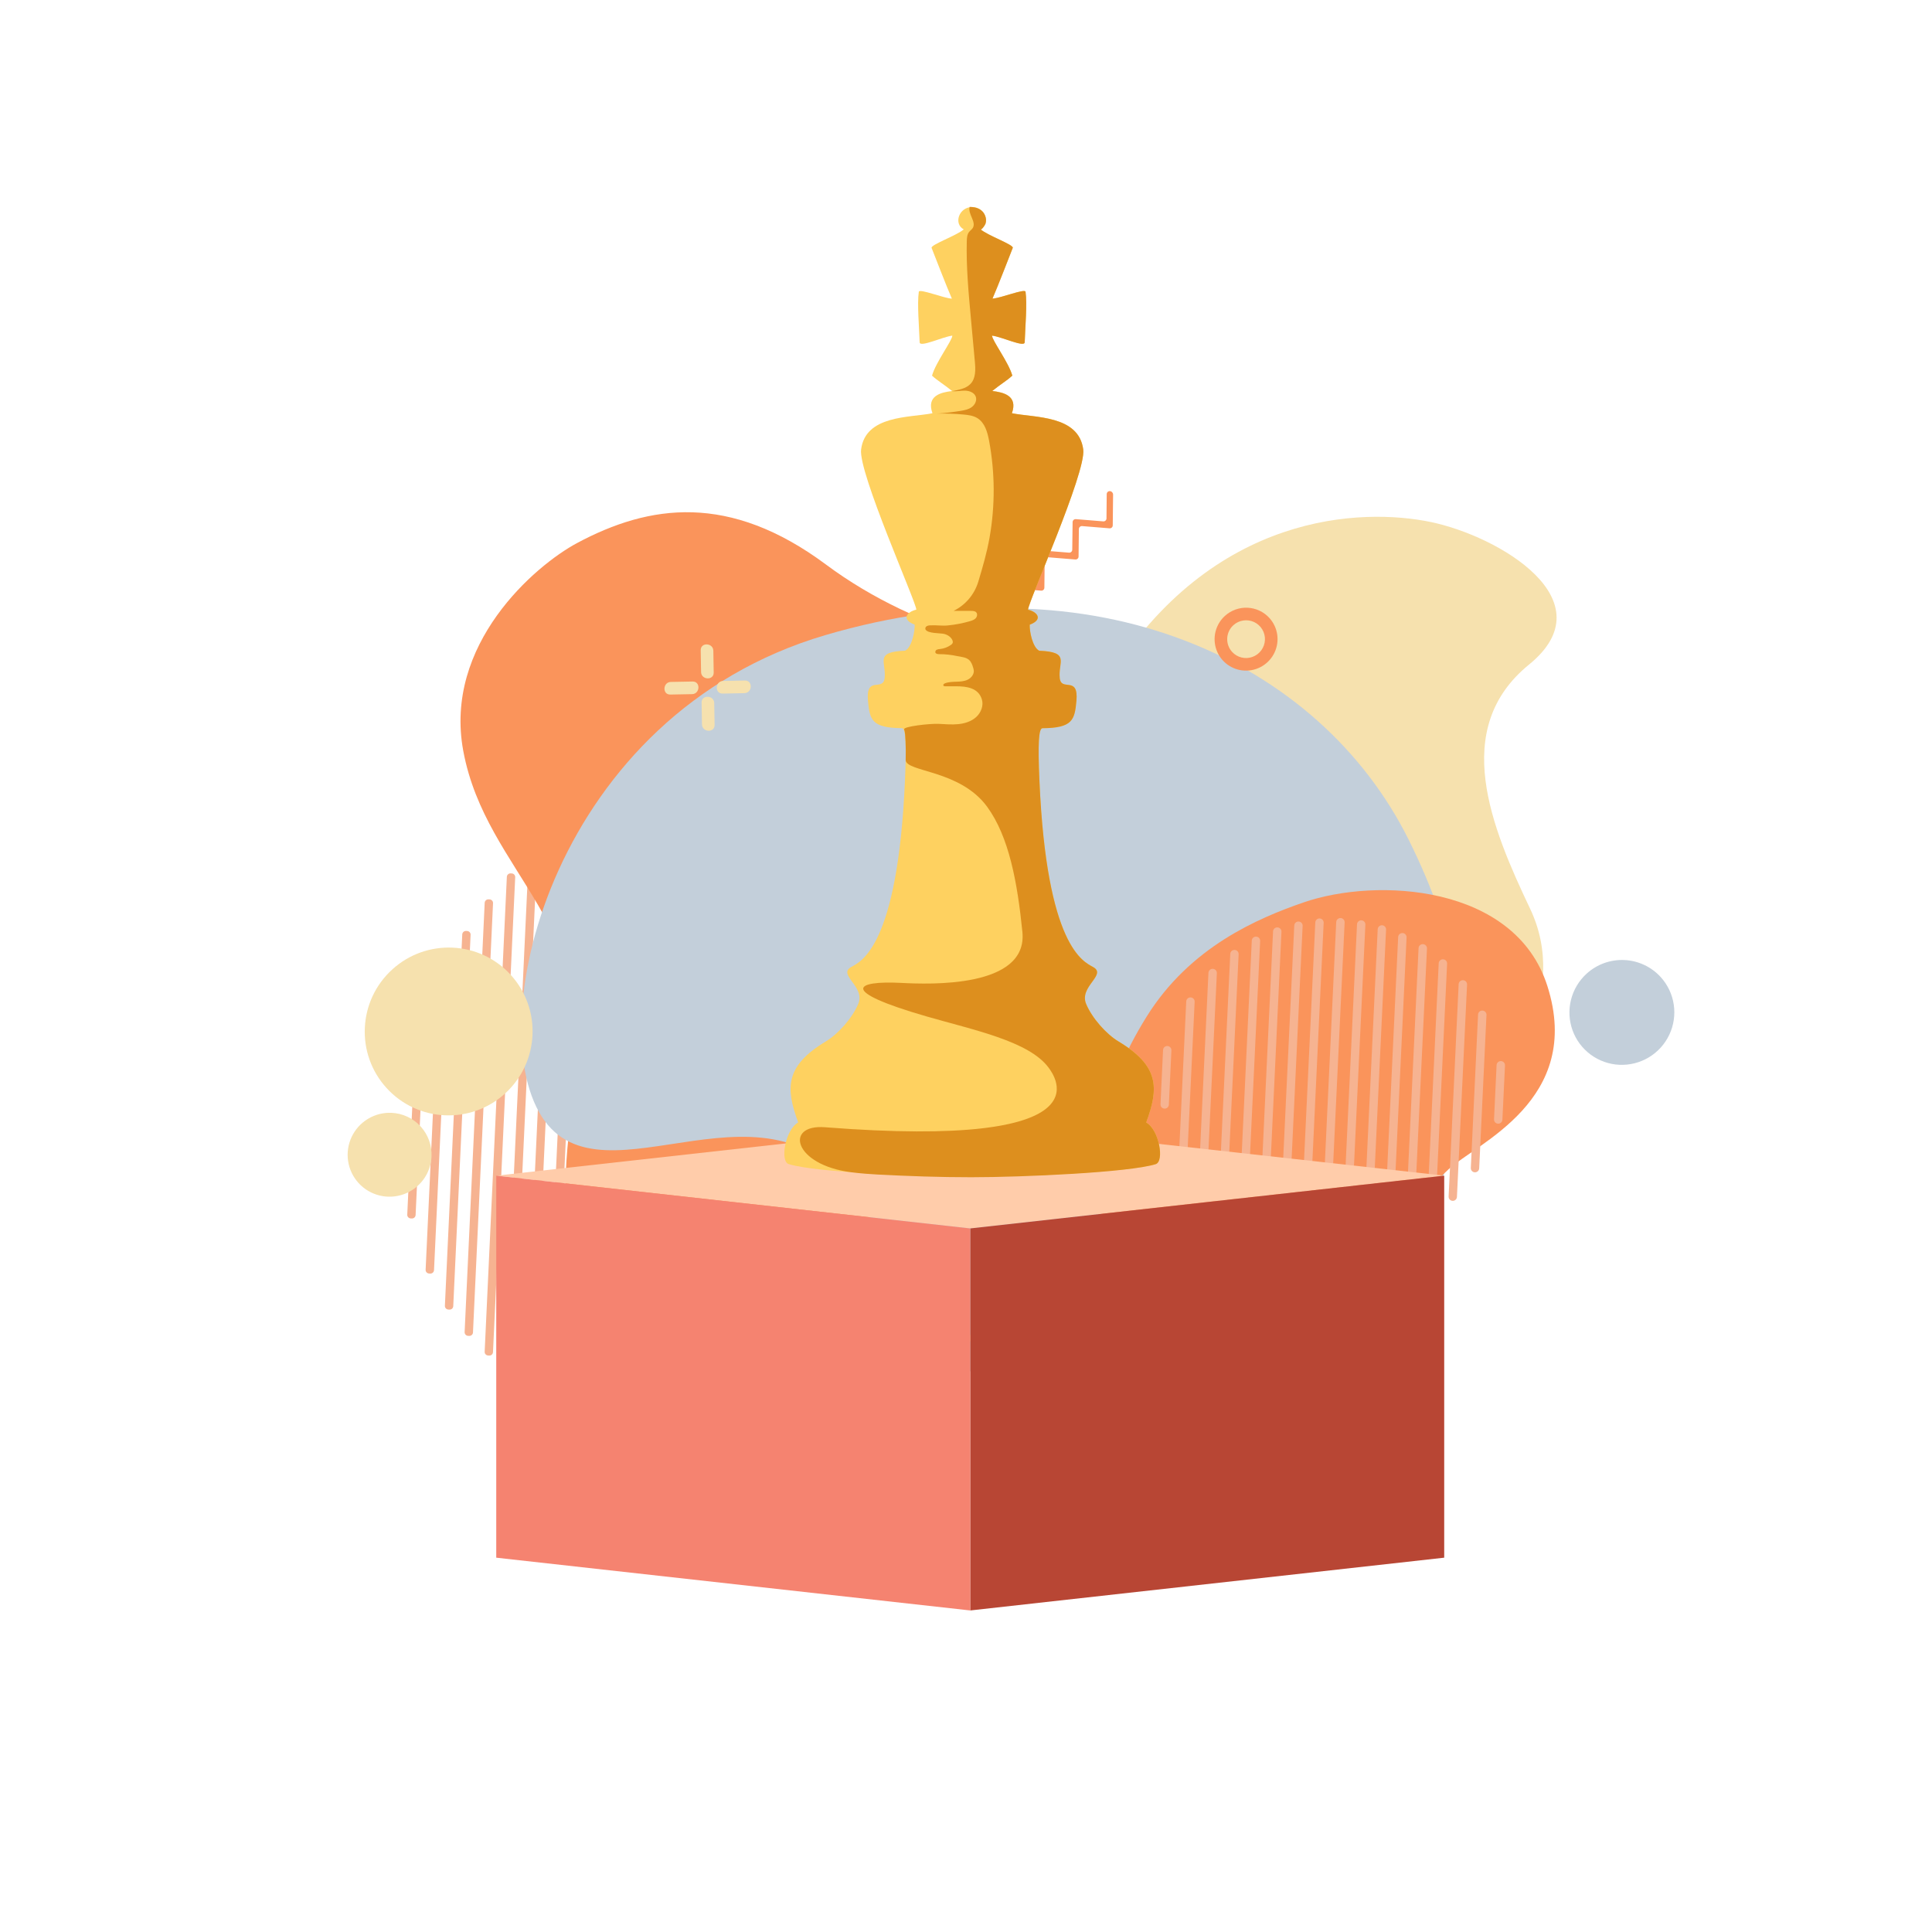 <?xml version="1.0" encoding="UTF-8"?> <svg xmlns="http://www.w3.org/2000/svg" width="401" height="401" viewBox="0 0 401 401" fill="none"><path d="M230.291 109.656L224.597 109.193C224.513 109.186 224.428 109.197 224.348 109.225C224.268 109.252 224.194 109.296 224.131 109.353C224.069 109.41 224.019 109.479 223.984 109.557C223.949 109.634 223.93 109.717 223.929 109.802L223.865 115.515C223.864 115.6 223.846 115.684 223.811 115.761C223.777 115.839 223.726 115.909 223.663 115.966C223.6 116.023 223.526 116.067 223.446 116.094C223.365 116.122 223.28 116.133 223.195 116.126L217.501 115.662C217.416 115.655 217.331 115.666 217.25 115.693C217.17 115.721 217.096 115.765 217.033 115.822C216.97 115.879 216.92 115.949 216.885 116.027C216.85 116.104 216.832 116.188 216.831 116.273L216.767 121.986C216.766 122.071 216.747 122.154 216.713 122.231C216.678 122.309 216.627 122.378 216.565 122.435C216.502 122.492 216.429 122.536 216.349 122.563C216.269 122.591 216.184 122.601 216.099 122.595L210.403 122.133C210.318 122.127 210.233 122.138 210.153 122.165C210.073 122.193 210 122.236 209.937 122.293C209.874 122.35 209.824 122.42 209.789 122.497C209.755 122.574 209.736 122.658 209.735 122.742L209.671 128.455C209.67 128.54 209.652 128.624 209.617 128.702C209.582 128.779 209.532 128.849 209.469 128.906C209.406 128.964 209.332 129.007 209.251 129.035C209.171 129.062 209.086 129.073 209.001 129.066L203.307 128.603C203.222 128.596 203.137 128.607 203.057 128.634C202.977 128.662 202.904 128.705 202.841 128.763C202.778 128.82 202.728 128.889 202.693 128.966C202.659 129.043 202.64 129.127 202.639 129.211L202.59 134.271C202.589 134.355 202.571 134.439 202.536 134.516C202.501 134.593 202.451 134.662 202.388 134.72C202.326 134.777 202.252 134.82 202.172 134.848C202.092 134.875 202.007 134.886 201.923 134.879V134.879C201.743 134.864 201.575 134.782 201.454 134.649C201.332 134.515 201.266 134.341 201.267 134.16L201.327 127.795C201.328 127.711 201.347 127.627 201.381 127.55C201.416 127.473 201.466 127.404 201.529 127.346C201.592 127.289 201.665 127.246 201.745 127.218C201.825 127.191 201.91 127.18 201.995 127.187L207.689 127.65C207.774 127.657 207.859 127.646 207.94 127.619C208.02 127.591 208.094 127.548 208.157 127.49C208.22 127.433 208.27 127.363 208.305 127.286C208.34 127.208 208.358 127.124 208.359 127.039L208.423 121.326C208.424 121.242 208.443 121.158 208.477 121.081C208.512 121.004 208.562 120.934 208.625 120.877C208.688 120.82 208.761 120.777 208.841 120.749C208.921 120.722 209.006 120.711 209.091 120.717L214.787 121.179C214.872 121.185 214.957 121.174 215.037 121.147C215.117 121.119 215.19 121.076 215.253 121.019C215.316 120.962 215.366 120.892 215.401 120.815C215.435 120.738 215.454 120.655 215.455 120.57L215.519 114.857C215.52 114.772 215.538 114.688 215.573 114.61C215.608 114.533 215.658 114.463 215.721 114.406C215.784 114.349 215.858 114.305 215.939 114.277C216.019 114.25 216.104 114.239 216.189 114.246L221.883 114.71C221.968 114.716 222.053 114.706 222.134 114.678C222.214 114.651 222.288 114.607 222.351 114.55C222.414 114.492 222.465 114.423 222.499 114.345C222.534 114.268 222.553 114.184 222.553 114.099L222.627 108.36C222.628 108.275 222.647 108.192 222.682 108.115C222.717 108.037 222.767 107.968 222.829 107.911C222.892 107.854 222.966 107.81 223.046 107.783C223.126 107.755 223.211 107.745 223.295 107.751L228.989 108.215C229.074 108.221 229.159 108.211 229.24 108.183C229.32 108.156 229.394 108.112 229.457 108.055C229.52 107.998 229.571 107.928 229.605 107.85C229.64 107.773 229.659 107.689 229.659 107.604L229.708 102.544C229.709 102.46 229.728 102.376 229.762 102.299C229.797 102.222 229.847 102.153 229.91 102.096C229.973 102.038 230.046 101.995 230.126 101.967C230.206 101.94 230.291 101.929 230.376 101.936V101.936C230.554 101.953 230.719 102.036 230.84 102.169C230.96 102.301 231.028 102.473 231.029 102.652L230.96 109.03C230.961 109.116 230.944 109.202 230.911 109.281C230.877 109.361 230.827 109.432 230.764 109.491C230.701 109.55 230.626 109.595 230.545 109.624C230.464 109.652 230.377 109.663 230.291 109.656Z" fill="#FA945B"></path><path d="M286.361 233.572L286.123 233.559C286.025 233.555 285.928 233.532 285.839 233.49C285.75 233.449 285.67 233.39 285.604 233.317C285.538 233.245 285.487 233.16 285.454 233.067C285.421 232.975 285.406 232.877 285.411 232.779L285.866 223.094C285.876 222.897 285.964 222.711 286.111 222.577C286.257 222.444 286.45 222.373 286.648 222.381C286.679 222.384 286.711 222.383 286.742 222.379L287.633 222.286L287.637 222.424L287.138 232.863C287.128 233.06 287.04 233.244 286.895 233.377C286.749 233.51 286.557 233.58 286.361 233.572Z" fill="#F6B391"></path><path d="M281.529 243.945L281.294 243.934C281.195 243.93 281.099 243.906 281.009 243.865C280.92 243.823 280.84 243.764 280.774 243.691C280.707 243.618 280.656 243.533 280.623 243.441C280.59 243.348 280.575 243.25 280.58 243.151L282.165 209.233C282.169 209.134 282.193 209.038 282.235 208.948C282.277 208.859 282.336 208.779 282.409 208.712C282.482 208.646 282.567 208.595 282.66 208.561C282.753 208.528 282.851 208.513 282.949 208.517L283.185 208.528C283.284 208.532 283.38 208.556 283.469 208.598C283.559 208.639 283.639 208.698 283.705 208.771C283.771 208.844 283.823 208.929 283.856 209.022C283.889 209.114 283.904 209.213 283.899 209.311L282.314 243.23C282.309 243.328 282.286 243.425 282.244 243.514C282.202 243.603 282.143 243.683 282.07 243.75C281.997 243.816 281.912 243.868 281.819 243.901C281.726 243.935 281.628 243.949 281.529 243.945V243.945Z" fill="#F6B391"></path><path d="M276.99 248.079L276.752 248.066C276.555 248.056 276.369 247.968 276.236 247.822C276.102 247.676 276.032 247.483 276.041 247.285L278.17 201.741C278.174 201.643 278.198 201.546 278.24 201.457C278.281 201.368 278.34 201.288 278.413 201.222C278.486 201.156 278.571 201.104 278.663 201.071C278.756 201.038 278.854 201.023 278.952 201.028L279.19 201.036C279.288 201.041 279.385 201.064 279.474 201.106C279.563 201.147 279.643 201.206 279.709 201.278C279.775 201.351 279.826 201.436 279.859 201.528C279.892 201.621 279.907 201.719 279.902 201.817L277.775 247.364C277.764 247.562 277.676 247.748 277.529 247.882C277.382 248.016 277.189 248.087 276.99 248.079V248.079Z" fill="#F6B391"></path><path d="M272.53 250.536L272.292 250.523C272.194 250.518 272.098 250.495 272.009 250.453C271.92 250.412 271.84 250.353 271.774 250.281C271.708 250.208 271.656 250.123 271.623 250.031C271.59 249.938 271.576 249.84 271.581 249.742L274.094 195.965C274.098 195.867 274.122 195.771 274.164 195.682C274.205 195.592 274.264 195.512 274.337 195.446C274.41 195.38 274.495 195.329 274.587 195.295C274.68 195.262 274.778 195.247 274.876 195.252L275.114 195.261C275.312 195.271 275.498 195.358 275.631 195.504C275.764 195.651 275.834 195.844 275.826 196.041L273.312 249.818C273.303 250.017 273.216 250.204 273.069 250.338C272.923 250.473 272.729 250.544 272.53 250.536V250.536Z" fill="#F6B391"></path><path d="M268.111 252.086L267.873 252.074C267.675 252.064 267.489 251.977 267.355 251.831C267.222 251.684 267.152 251.491 267.161 251.293L269.973 191.105C269.977 191.007 270.001 190.91 270.042 190.821C270.084 190.732 270.143 190.652 270.216 190.586C270.288 190.52 270.373 190.468 270.466 190.435C270.558 190.402 270.657 190.387 270.755 190.392L270.993 190.4C271.091 190.405 271.188 190.428 271.277 190.47C271.366 190.512 271.446 190.571 271.513 190.643C271.579 190.716 271.63 190.801 271.664 190.894C271.697 190.987 271.711 191.085 271.707 191.183L268.893 251.369C268.884 251.568 268.796 251.755 268.65 251.889C268.503 252.024 268.309 252.095 268.111 252.086V252.086Z" fill="#F6B391"></path><path d="M263.72 253.039L263.482 253.03C263.383 253.026 263.287 253.002 263.197 252.96C263.108 252.919 263.028 252.86 262.962 252.787C262.895 252.714 262.844 252.629 262.811 252.537C262.778 252.444 262.763 252.346 262.768 252.247L265.825 186.853C265.829 186.755 265.853 186.658 265.895 186.569C265.937 186.48 265.996 186.4 266.069 186.333C266.142 186.267 266.227 186.215 266.32 186.182C266.412 186.148 266.511 186.134 266.609 186.138L266.847 186.147C267.045 186.157 267.231 186.244 267.364 186.39C267.497 186.537 267.567 186.73 267.559 186.927L264.502 252.326C264.497 252.424 264.474 252.52 264.432 252.609C264.39 252.698 264.332 252.778 264.259 252.845C264.186 252.911 264.101 252.962 264.009 252.995C263.916 253.029 263.818 253.043 263.72 253.039V253.039Z" fill="#F6B391"></path><path d="M259.346 253.569L259.106 253.558C258.907 253.549 258.72 253.461 258.587 253.315C258.453 253.168 258.383 252.974 258.392 252.776L261.653 183.049C261.658 182.951 261.681 182.855 261.723 182.766C261.765 182.677 261.824 182.597 261.896 182.531C261.969 182.464 262.054 182.413 262.147 182.38C262.239 182.346 262.337 182.332 262.436 182.336L262.674 182.345C262.772 182.349 262.868 182.373 262.957 182.414C263.046 182.456 263.126 182.514 263.192 182.587C263.258 182.66 263.309 182.744 263.343 182.837C263.376 182.929 263.39 183.027 263.385 183.126L260.133 252.848C260.129 252.947 260.106 253.045 260.064 253.135C260.022 253.225 259.963 253.306 259.89 253.373C259.817 253.44 259.731 253.492 259.638 253.526C259.544 253.56 259.445 253.574 259.346 253.569V253.569Z" fill="#F6B391"></path><path d="M254.987 253.753L254.746 253.742C254.648 253.738 254.552 253.715 254.464 253.673C254.375 253.632 254.295 253.573 254.229 253.501C254.163 253.429 254.112 253.344 254.079 253.252C254.046 253.159 254.032 253.062 254.037 252.964L257.464 179.593C257.468 179.494 257.492 179.398 257.534 179.309C257.576 179.219 257.635 179.139 257.708 179.073C257.781 179.006 257.866 178.955 257.959 178.921C258.051 178.888 258.15 178.873 258.248 178.878L258.486 178.886C258.585 178.89 258.681 178.914 258.77 178.955C258.859 178.997 258.939 179.056 259.005 179.128C259.071 179.201 259.122 179.286 259.155 179.378C259.188 179.471 259.203 179.569 259.198 179.667L255.769 253.04C255.759 253.238 255.672 253.424 255.525 253.558C255.378 253.691 255.185 253.762 254.987 253.753V253.753Z" fill="#F6B391"></path><path d="M250.645 253.666L250.406 253.658C250.208 253.648 250.021 253.561 249.888 253.414C249.754 253.267 249.684 253.073 249.693 252.875L253.267 176.419C253.277 176.221 253.365 176.034 253.511 175.901C253.658 175.767 253.852 175.697 254.05 175.706L254.29 175.716C254.388 175.721 254.484 175.744 254.573 175.786C254.662 175.827 254.742 175.886 254.808 175.958C254.874 176.031 254.926 176.116 254.959 176.208C254.992 176.301 255.006 176.399 255.001 176.497L251.429 252.947C251.425 253.045 251.402 253.143 251.36 253.232C251.319 253.322 251.26 253.403 251.187 253.47C251.114 253.537 251.028 253.588 250.935 253.622C250.842 253.656 250.743 253.671 250.645 253.666V253.666Z" fill="#F6B391"></path><path d="M246.311 253.35L246.072 253.341C245.874 253.332 245.687 253.244 245.554 253.097C245.42 252.95 245.35 252.757 245.359 252.558L249.066 173.486C249.07 173.388 249.094 173.292 249.135 173.203C249.177 173.114 249.236 173.034 249.309 172.967C249.381 172.901 249.466 172.85 249.559 172.817C249.651 172.783 249.75 172.769 249.848 172.773L250.086 172.782C250.284 172.791 250.471 172.879 250.605 173.026C250.738 173.172 250.808 173.366 250.8 173.565L247.093 252.637C247.088 252.735 247.065 252.831 247.023 252.92C246.981 253.009 246.922 253.089 246.85 253.155C246.777 253.222 246.692 253.273 246.599 253.306C246.507 253.34 246.409 253.354 246.311 253.35V253.35Z" fill="#F6B391"></path><path d="M241.988 252.839L241.75 252.831C241.552 252.821 241.366 252.734 241.233 252.588C241.099 252.441 241.03 252.248 241.039 252.05L244.84 170.785C244.85 170.587 244.937 170.401 245.084 170.267C245.231 170.134 245.424 170.064 245.622 170.072L245.86 170.085C245.958 170.09 246.055 170.113 246.144 170.155C246.233 170.196 246.313 170.255 246.379 170.327C246.445 170.4 246.496 170.485 246.529 170.577C246.562 170.67 246.577 170.768 246.572 170.866L242.77 252.13C242.766 252.228 242.741 252.324 242.7 252.413C242.658 252.501 242.599 252.581 242.526 252.647C242.453 252.712 242.369 252.763 242.276 252.796C242.184 252.829 242.086 252.844 241.988 252.839V252.839Z" fill="#F6B391"></path><path d="M237.674 252.167L237.436 252.154C237.338 252.15 237.241 252.126 237.152 252.084C237.063 252.043 236.982 251.984 236.916 251.911C236.85 251.838 236.799 251.753 236.765 251.66C236.732 251.568 236.717 251.469 236.722 251.371L240.598 168.35C240.607 168.152 240.695 167.966 240.842 167.832C240.988 167.699 241.182 167.629 241.38 167.637L241.618 167.65C241.716 167.654 241.813 167.678 241.902 167.719C241.991 167.761 242.07 167.82 242.137 167.892C242.203 167.965 242.254 168.05 242.287 168.142C242.32 168.235 242.335 168.333 242.33 168.431L238.456 251.454C238.446 251.651 238.358 251.837 238.211 251.971C238.065 252.104 237.872 252.175 237.674 252.167V252.167Z" fill="#F6B391"></path><path d="M233.367 251.328L233.127 251.318C232.929 251.308 232.743 251.221 232.609 251.075C232.476 250.928 232.406 250.735 232.415 250.537L236.369 166.15C236.373 166.052 236.397 165.956 236.438 165.867C236.48 165.777 236.539 165.697 236.612 165.631C236.684 165.565 236.769 165.514 236.862 165.48C236.954 165.447 237.053 165.432 237.151 165.437L237.389 165.446C237.487 165.45 237.584 165.474 237.673 165.515C237.762 165.557 237.842 165.616 237.909 165.689C237.975 165.761 238.026 165.846 238.06 165.939C238.093 166.032 238.107 166.13 238.103 166.229L234.149 250.615C234.139 250.813 234.051 250.999 233.905 251.132C233.758 251.266 233.565 251.336 233.367 251.328V251.328Z" fill="#F6B391"></path><path d="M229.065 250.357L228.827 250.348C228.629 250.338 228.443 250.25 228.309 250.104C228.175 249.957 228.105 249.764 228.113 249.566L232.106 164.194C232.116 163.996 232.203 163.809 232.35 163.676C232.497 163.542 232.69 163.472 232.888 163.481L233.126 163.494C233.225 163.497 233.321 163.521 233.41 163.562C233.5 163.603 233.58 163.662 233.646 163.735C233.712 163.807 233.763 163.892 233.796 163.985C233.829 164.078 233.843 164.176 233.838 164.274L229.849 249.642C229.839 249.84 229.751 250.026 229.604 250.16C229.457 250.294 229.263 250.365 229.065 250.357V250.357Z" fill="#F6B391"></path><path d="M224.77 249.261L224.532 249.252C224.433 249.248 224.337 249.225 224.248 249.183C224.158 249.141 224.078 249.082 224.012 249.01C223.946 248.937 223.894 248.852 223.861 248.759C223.828 248.666 223.813 248.568 223.818 248.47L227.839 162.425C227.848 162.226 227.936 162.04 228.083 161.906C228.23 161.772 228.424 161.701 228.623 161.71L228.859 161.72C229.057 161.73 229.244 161.817 229.378 161.964C229.512 162.111 229.582 162.305 229.573 162.503L225.552 248.548C225.548 248.646 225.524 248.743 225.482 248.832C225.441 248.921 225.382 249.001 225.309 249.067C225.236 249.133 225.151 249.184 225.059 249.218C224.966 249.251 224.868 249.266 224.77 249.261V249.261Z" fill="#F6B391"></path><path d="M220.479 248.054L220.241 248.041C220.143 248.037 220.046 248.013 219.957 247.972C219.868 247.93 219.788 247.872 219.722 247.799C219.656 247.727 219.605 247.642 219.572 247.549C219.539 247.457 219.524 247.359 219.529 247.26L223.572 160.84C223.582 160.642 223.671 160.456 223.817 160.322C223.964 160.188 224.158 160.118 224.356 160.125L224.596 160.136C224.794 160.146 224.98 160.234 225.113 160.38C225.246 160.526 225.316 160.719 225.308 160.917L221.278 247.342C221.274 247.441 221.249 247.539 221.206 247.629C221.163 247.719 221.102 247.799 221.028 247.866C220.954 247.932 220.867 247.983 220.772 248.015C220.678 248.048 220.578 248.061 220.479 248.054Z" fill="#F6B391"></path><path d="M216.175 247.003L215.937 246.991C215.839 246.986 215.743 246.963 215.654 246.921C215.565 246.88 215.485 246.821 215.419 246.749C215.353 246.676 215.301 246.591 215.268 246.499C215.235 246.406 215.221 246.308 215.226 246.21L219.281 159.427C219.285 159.329 219.309 159.232 219.351 159.143C219.393 159.054 219.452 158.973 219.525 158.907C219.598 158.841 219.683 158.789 219.776 158.756C219.869 158.722 219.967 158.707 220.065 158.712L220.301 158.723C220.4 158.727 220.496 158.751 220.585 158.792C220.675 158.834 220.755 158.893 220.821 158.966C220.887 159.038 220.939 159.124 220.972 159.216C221.005 159.309 221.02 159.407 221.015 159.506L216.957 246.286C216.948 246.485 216.861 246.672 216.714 246.806C216.568 246.94 216.374 247.011 216.175 247.003Z" fill="#F6B391"></path><path d="M211.851 246.528L211.613 246.519C211.415 246.509 211.229 246.421 211.095 246.274C210.962 246.128 210.891 245.934 210.9 245.736L214.992 158.167C215.003 157.969 215.091 157.783 215.238 157.649C215.384 157.515 215.578 157.444 215.776 157.452L216.014 157.465C216.212 157.474 216.398 157.562 216.532 157.708C216.665 157.854 216.735 158.048 216.726 158.246L212.631 245.812C212.622 246.01 212.535 246.197 212.389 246.331C212.243 246.465 212.049 246.536 211.851 246.528V246.528Z" fill="#F6B391"></path><path d="M207.499 246.617L207.263 246.607C207.065 246.597 206.878 246.51 206.744 246.363C206.61 246.216 206.54 246.022 206.549 245.824L210.701 157.056C210.71 156.858 210.798 156.672 210.944 156.538C211.091 156.405 211.285 156.334 211.483 156.343L211.721 156.356C211.819 156.36 211.915 156.383 212.005 156.425C212.094 156.466 212.174 156.525 212.24 156.597C212.306 156.67 212.357 156.755 212.39 156.848C212.423 156.94 212.438 157.039 212.432 157.137L208.283 245.902C208.279 246.001 208.255 246.097 208.213 246.187C208.171 246.276 208.112 246.356 208.039 246.422C207.966 246.489 207.881 246.54 207.788 246.574C207.696 246.607 207.597 246.622 207.499 246.617V246.617Z" fill="#F6B391"></path><path d="M203.126 247.273L202.89 247.262C202.692 247.253 202.505 247.165 202.371 247.019C202.238 246.872 202.168 246.678 202.177 246.48L206.398 156.085C206.402 155.987 206.426 155.89 206.468 155.801C206.509 155.712 206.568 155.632 206.641 155.566C206.714 155.5 206.799 155.449 206.891 155.415C206.984 155.382 207.082 155.367 207.18 155.372L207.418 155.381C207.617 155.39 207.803 155.478 207.937 155.624C208.071 155.771 208.141 155.965 208.132 156.163L203.906 246.562C203.896 246.759 203.808 246.945 203.662 247.078C203.516 247.211 203.323 247.281 203.126 247.273Z" fill="#F6B391"></path><path d="M198.72 248.489L198.482 248.481C198.384 248.477 198.287 248.453 198.198 248.411C198.109 248.37 198.029 248.311 197.962 248.238C197.896 248.165 197.845 248.08 197.811 247.987C197.778 247.895 197.763 247.796 197.768 247.698L202.091 155.255C202.1 155.057 202.189 154.87 202.336 154.736C202.483 154.602 202.677 154.532 202.875 154.54L203.113 154.553C203.311 154.563 203.496 154.651 203.63 154.797C203.763 154.943 203.833 155.136 203.825 155.334L199.502 247.776C199.493 247.974 199.405 248.161 199.258 248.294C199.112 248.428 198.918 248.498 198.72 248.489Z" fill="#F6B391"></path><path d="M194.291 250.237L194.053 250.228C193.855 250.218 193.669 250.13 193.535 249.983C193.402 249.837 193.331 249.644 193.34 249.445L197.777 154.57C197.786 154.371 197.874 154.185 198.021 154.051C198.168 153.917 198.363 153.846 198.561 153.855L198.799 153.868C198.997 153.877 199.183 153.964 199.317 154.111C199.45 154.257 199.52 154.45 199.511 154.648L195.073 249.524C195.069 249.622 195.045 249.718 195.004 249.807C194.962 249.896 194.903 249.976 194.831 250.043C194.758 250.109 194.673 250.16 194.58 250.193C194.488 250.227 194.39 250.241 194.291 250.237V250.237Z" fill="#F6B391"></path><path d="M189.834 252.503L189.596 252.49C189.498 252.486 189.401 252.463 189.312 252.421C189.223 252.38 189.143 252.321 189.077 252.248C189.011 252.176 188.96 252.091 188.927 251.998C188.894 251.906 188.879 251.808 188.884 251.71L193.464 153.996C193.474 153.798 193.562 153.613 193.709 153.479C193.855 153.346 194.048 153.275 194.246 153.283L194.482 153.294C194.581 153.298 194.677 153.322 194.766 153.363C194.856 153.405 194.936 153.464 195.002 153.537C195.068 153.609 195.12 153.695 195.153 153.787C195.186 153.88 195.201 153.978 195.196 154.077L190.618 251.788C190.608 251.987 190.52 252.173 190.373 252.307C190.226 252.441 190.032 252.512 189.834 252.503V252.503Z" fill="#F6B391"></path><path d="M185.364 255.266L185.126 255.253C184.927 255.244 184.741 255.156 184.607 255.01C184.473 254.863 184.403 254.669 184.412 254.47L189.128 153.586C189.133 153.487 189.157 153.391 189.199 153.302C189.24 153.212 189.299 153.132 189.372 153.066C189.445 152.999 189.53 152.948 189.623 152.914C189.716 152.881 189.814 152.866 189.913 152.871L190.151 152.879C190.349 152.89 190.535 152.977 190.669 153.124C190.802 153.27 190.873 153.464 190.865 153.662L186.148 254.547C186.144 254.646 186.12 254.742 186.079 254.832C186.037 254.922 185.978 255.002 185.905 255.069C185.832 255.136 185.747 255.188 185.654 255.221C185.561 255.255 185.462 255.271 185.364 255.266V255.266Z" fill="#F6B391"></path><path d="M180.865 258.503L180.627 258.49C180.429 258.481 180.243 258.393 180.109 258.247C179.976 258.101 179.906 257.907 179.915 257.709L184.805 153.294C184.809 153.195 184.833 153.099 184.875 153.009C184.917 152.92 184.976 152.84 185.049 152.774C185.122 152.707 185.207 152.656 185.3 152.622C185.392 152.589 185.491 152.574 185.589 152.579L185.827 152.587C186.025 152.597 186.211 152.685 186.344 152.831C186.477 152.977 186.547 153.17 186.539 153.368L181.652 257.785C181.642 257.984 181.553 258.172 181.406 258.306C181.258 258.44 181.064 258.511 180.865 258.503Z" fill="#F6B391"></path><path d="M176.343 262.165L176.107 262.154C175.909 262.145 175.722 262.057 175.588 261.91C175.455 261.763 175.385 261.57 175.394 261.371L180.451 153.158C180.461 152.959 180.549 152.773 180.696 152.639C180.843 152.505 181.037 152.434 181.236 152.443L181.474 152.456C181.572 152.46 181.668 152.483 181.757 152.525C181.846 152.566 181.926 152.625 181.992 152.698C182.058 152.77 182.11 152.855 182.143 152.948C182.176 153.04 182.19 153.138 182.185 153.236L177.128 261.45C177.117 261.648 177.029 261.834 176.882 261.968C176.735 262.102 176.542 262.172 176.343 262.165V262.165Z" fill="#F6B391"></path><path d="M171.813 266.207L171.577 266.197C171.379 266.187 171.192 266.1 171.058 265.953C170.924 265.806 170.854 265.612 170.863 265.414L176.12 153.133C176.13 152.935 176.218 152.75 176.364 152.616C176.511 152.483 176.704 152.412 176.902 152.42L177.142 152.431C177.34 152.441 177.525 152.528 177.659 152.675C177.792 152.821 177.862 153.014 177.854 153.212L172.595 265.49C172.591 265.589 172.568 265.685 172.526 265.775C172.484 265.864 172.425 265.944 172.353 266.011C172.28 266.078 172.195 266.129 172.102 266.163C172.01 266.197 171.911 266.212 171.813 266.207V266.207Z" fill="#F6B391"></path><path d="M167.267 270.569L167.027 270.558C166.929 270.554 166.832 270.53 166.743 270.488C166.654 270.447 166.574 270.388 166.507 270.315C166.441 270.242 166.39 270.157 166.357 270.064C166.323 269.972 166.309 269.873 166.314 269.775L171.748 153.299C171.753 153.2 171.776 153.103 171.818 153.014C171.86 152.925 171.919 152.845 171.992 152.778C172.065 152.712 172.15 152.66 172.243 152.627C172.336 152.594 172.434 152.579 172.532 152.583L172.768 152.594C172.966 152.603 173.153 152.69 173.286 152.837C173.419 152.983 173.489 153.177 173.48 153.375L168.037 269.842C168.031 270.04 167.947 270.228 167.802 270.364C167.658 270.5 167.466 270.574 167.267 270.569V270.569Z" fill="#F6B391"></path><path d="M162.695 275.088L162.459 275.078C162.36 275.073 162.264 275.05 162.175 275.008C162.085 274.966 162.005 274.907 161.939 274.835C161.873 274.762 161.821 274.677 161.788 274.584C161.755 274.491 161.74 274.393 161.745 274.295L167.388 153.591C167.398 153.393 167.486 153.206 167.633 153.072C167.78 152.938 167.974 152.868 168.172 152.876L168.408 152.887C168.607 152.896 168.793 152.984 168.927 153.131C169.061 153.277 169.131 153.471 169.122 153.67L163.479 274.373C163.475 274.472 163.451 274.568 163.409 274.657C163.367 274.747 163.308 274.827 163.235 274.893C163.162 274.96 163.077 275.011 162.984 275.045C162.891 275.078 162.793 275.093 162.695 275.088Z" fill="#F6B391"></path><path d="M158.15 279.344L157.914 279.334C157.816 279.329 157.719 279.306 157.63 279.264C157.541 279.222 157.461 279.164 157.394 279.091C157.328 279.018 157.277 278.933 157.243 278.84C157.21 278.748 157.195 278.649 157.2 278.551L163.027 154.035C163.032 153.937 163.055 153.84 163.097 153.751C163.139 153.662 163.198 153.582 163.27 153.516C163.343 153.45 163.428 153.398 163.521 153.365C163.613 153.332 163.711 153.317 163.809 153.322L164.048 153.331C164.246 153.34 164.432 153.427 164.565 153.573C164.699 153.72 164.768 153.913 164.759 154.111L158.934 278.629C158.924 278.828 158.836 279.014 158.689 279.148C158.542 279.281 158.348 279.352 158.15 279.344V279.344Z" fill="#F6B391"></path><path d="M153.664 282.348L153.439 282.34C153.241 282.329 153.054 282.242 152.921 282.095C152.787 281.948 152.717 281.755 152.725 281.557L158.658 154.654C158.668 154.456 158.755 154.27 158.902 154.136C159.049 154.002 159.242 153.932 159.44 153.941L159.68 153.952C159.779 153.956 159.875 153.98 159.965 154.021C160.054 154.063 160.134 154.122 160.2 154.195C160.267 154.267 160.318 154.353 160.351 154.445C160.384 154.538 160.399 154.636 160.394 154.735L154.446 281.635C154.436 281.832 154.348 282.018 154.201 282.152C154.055 282.285 153.862 282.356 153.664 282.348V282.348Z" fill="#F6B391"></path><path d="M149.208 284.671L148.97 284.662C148.772 284.652 148.586 284.564 148.452 284.418C148.319 284.271 148.248 284.078 148.256 283.88L154.271 155.435C154.281 155.237 154.369 155.05 154.516 154.916C154.663 154.782 154.857 154.712 155.055 154.72L155.293 154.733C155.391 154.737 155.488 154.761 155.577 154.802C155.666 154.844 155.746 154.903 155.812 154.975C155.878 155.048 155.929 155.133 155.962 155.225C155.995 155.318 156.01 155.416 156.005 155.514L149.993 283.956C149.983 284.154 149.895 284.341 149.748 284.475C149.601 284.609 149.407 284.68 149.208 284.671V284.671Z" fill="#F6B391"></path><path d="M144.776 286.501L144.537 286.492C144.339 286.483 144.153 286.396 144.02 286.25C143.886 286.103 143.817 285.91 143.826 285.712L149.869 156.422C149.874 156.324 149.897 156.228 149.939 156.138C149.981 156.049 150.04 155.969 150.112 155.903C150.185 155.837 150.27 155.786 150.363 155.752C150.455 155.719 150.553 155.704 150.651 155.709L150.89 155.718C151.088 155.727 151.274 155.814 151.407 155.96C151.541 156.107 151.61 156.3 151.601 156.498L145.558 285.788C145.553 285.886 145.53 285.983 145.488 286.072C145.446 286.161 145.387 286.241 145.315 286.307C145.242 286.373 145.157 286.424 145.064 286.458C144.972 286.491 144.874 286.506 144.776 286.501V286.501Z" fill="#F6B391"></path><path d="M140.364 287.932L140.123 287.921C139.925 287.912 139.739 287.825 139.606 287.678C139.472 287.532 139.403 287.339 139.412 287.141L145.467 157.593C145.477 157.395 145.565 157.208 145.712 157.074C145.859 156.94 146.053 156.87 146.252 156.878L146.49 156.891C146.588 156.895 146.684 156.919 146.773 156.96C146.862 157.002 146.942 157.061 147.008 157.133C147.074 157.206 147.126 157.291 147.159 157.383C147.192 157.475 147.206 157.574 147.201 157.672L141.139 287.221C141.129 287.417 141.042 287.602 140.897 287.735C140.752 287.868 140.56 287.939 140.364 287.932V287.932Z" fill="#F6B391"></path><path d="M135.966 288.978L135.73 288.967C135.531 288.958 135.345 288.87 135.211 288.723C135.077 288.577 135.007 288.383 135.016 288.184L141.047 158.977C141.058 158.779 141.146 158.593 141.293 158.459C141.439 158.325 141.633 158.254 141.831 158.262L142.069 158.275C142.267 158.284 142.454 158.372 142.587 158.518C142.72 158.664 142.79 158.858 142.781 159.056L136.75 288.263C136.746 288.361 136.722 288.458 136.68 288.547C136.638 288.636 136.579 288.717 136.506 288.783C136.433 288.849 136.348 288.901 136.255 288.934C136.163 288.968 136.064 288.983 135.966 288.978V288.978Z" fill="#F6B391"></path><path d="M131.581 289.657L131.345 289.646C131.147 289.637 130.96 289.549 130.826 289.403C130.692 289.256 130.622 289.062 130.631 288.864L136.626 160.618C136.636 160.42 136.724 160.233 136.871 160.099C137.018 159.966 137.212 159.895 137.41 159.903L137.648 159.916C137.846 159.925 138.032 160.012 138.166 160.158C138.299 160.305 138.369 160.498 138.36 160.696L132.365 288.942C132.361 289.041 132.337 289.137 132.295 289.226C132.253 289.316 132.194 289.396 132.121 289.462C132.048 289.529 131.963 289.58 131.87 289.614C131.778 289.647 131.679 289.662 131.581 289.657Z" fill="#F6B391"></path><path d="M127.217 289.946L126.981 289.935C126.882 289.931 126.786 289.907 126.697 289.865C126.607 289.824 126.527 289.765 126.461 289.692C126.395 289.619 126.343 289.534 126.31 289.441C126.277 289.349 126.262 289.25 126.267 289.152L132.192 162.507C132.202 162.309 132.29 162.123 132.436 161.989C132.583 161.855 132.776 161.785 132.975 161.794L133.215 161.805C133.412 161.815 133.598 161.902 133.731 162.048C133.865 162.195 133.935 162.388 133.926 162.585L128.001 289.23C127.991 289.429 127.903 289.616 127.756 289.75C127.609 289.884 127.415 289.954 127.217 289.946V289.946Z" fill="#F6B391"></path><path d="M122.88 289.837L122.642 289.828C122.444 289.818 122.258 289.73 122.124 289.584C121.99 289.437 121.92 289.244 121.928 289.045L127.743 164.695C127.753 164.497 127.84 164.311 127.987 164.177C128.133 164.043 128.327 163.973 128.525 163.982L128.765 163.993C128.864 163.997 128.96 164.021 129.049 164.062C129.138 164.104 129.218 164.162 129.284 164.235C129.35 164.308 129.401 164.392 129.434 164.485C129.467 164.577 129.482 164.675 129.477 164.774L123.664 289.122C123.66 289.22 123.636 289.317 123.594 289.406C123.552 289.495 123.493 289.575 123.421 289.642C123.348 289.708 123.262 289.76 123.17 289.793C123.077 289.827 122.978 289.841 122.88 289.837Z" fill="#F6B391"></path><path d="M118.559 289.295L118.315 289.284C118.116 289.274 117.93 289.186 117.797 289.04C117.663 288.893 117.593 288.7 117.601 288.501L123.278 167.22C123.282 167.121 123.305 167.025 123.347 166.936C123.389 166.847 123.448 166.767 123.52 166.701C123.593 166.634 123.678 166.583 123.771 166.55C123.863 166.517 123.961 166.502 124.06 166.507L124.298 166.515C124.396 166.519 124.493 166.543 124.582 166.585C124.671 166.626 124.751 166.685 124.818 166.758C124.884 166.831 124.935 166.916 124.968 167.009C125.002 167.101 125.016 167.2 125.011 167.298L119.346 288.578C119.341 288.677 119.317 288.774 119.275 288.863C119.233 288.953 119.174 289.033 119.101 289.1C119.028 289.166 118.942 289.218 118.85 289.251C118.757 289.285 118.658 289.3 118.559 289.295V289.295Z" fill="#F6B391"></path><path d="M114.262 288.256L114.022 288.245C113.924 288.241 113.827 288.218 113.738 288.176C113.649 288.135 113.569 288.076 113.503 288.004C113.437 287.931 113.386 287.846 113.353 287.754C113.32 287.661 113.305 287.563 113.31 287.465L118.802 170.146C118.806 170.047 118.83 169.95 118.872 169.859C118.915 169.769 118.974 169.689 119.048 169.621C119.121 169.554 119.207 169.503 119.301 169.469C119.395 169.435 119.494 169.42 119.593 169.425L119.831 169.438C120.029 169.447 120.215 169.534 120.349 169.681C120.482 169.827 120.552 170.02 120.543 170.219L115.049 287.539C115.044 287.638 115.02 287.735 114.978 287.824C114.936 287.914 114.877 287.994 114.804 288.061C114.731 288.127 114.645 288.179 114.552 288.212C114.459 288.246 114.361 288.261 114.262 288.256V288.256Z" fill="#F6B391"></path><path d="M109.989 286.665L109.751 286.656C109.652 286.652 109.555 286.628 109.466 286.587C109.377 286.545 109.297 286.486 109.231 286.413C109.164 286.341 109.113 286.256 109.08 286.163C109.047 286.07 109.032 285.972 109.037 285.873L114.29 173.512C114.3 173.313 114.388 173.126 114.535 172.992C114.682 172.858 114.876 172.788 115.075 172.796L115.313 172.809C115.411 172.813 115.507 172.837 115.596 172.878C115.685 172.92 115.765 172.979 115.831 173.051C115.897 173.124 115.948 173.209 115.982 173.301C116.015 173.394 116.029 173.492 116.024 173.59L110.771 285.952C110.766 286.05 110.743 286.146 110.701 286.236C110.659 286.325 110.6 286.405 110.528 286.471C110.455 286.537 110.37 286.588 110.278 286.622C110.185 286.655 110.087 286.67 109.989 286.665V286.665Z" fill="#F6B391"></path><path d="M105.746 284.413L105.508 284.401C105.313 284.392 105.129 284.308 104.996 284.166C104.862 284.024 104.789 283.835 104.793 283.639L109.759 177.429C109.769 177.23 109.857 177.044 110.004 176.91C110.151 176.776 110.345 176.705 110.543 176.714L110.779 176.724C110.978 176.734 111.164 176.822 111.298 176.968C111.432 177.115 111.502 177.309 111.493 177.507L106.526 283.703C106.516 283.9 106.428 284.085 106.282 284.218C106.136 284.352 105.943 284.422 105.746 284.413V284.413Z" fill="#F6B391"></path><path d="M101.544 281.357L101.306 281.344C101.108 281.335 100.922 281.248 100.789 281.101C100.655 280.955 100.586 280.762 100.595 280.564L105.2 181.991C105.204 181.893 105.228 181.796 105.27 181.707C105.312 181.618 105.371 181.538 105.444 181.471C105.517 181.405 105.602 181.353 105.695 181.32C105.787 181.286 105.886 181.271 105.984 181.276L106.22 181.287C106.419 181.296 106.605 181.384 106.739 181.531C106.873 181.677 106.943 181.871 106.934 182.07L102.324 280.642C102.315 280.84 102.228 281.026 102.082 281.161C101.936 281.295 101.742 281.365 101.544 281.357V281.357Z" fill="#F6B391"></path><path d="M97.386 277.274L97.148 277.265C96.95 277.255 96.765 277.168 96.632 277.022C96.498 276.875 96.428 276.682 96.436 276.485L100.601 187.383C100.606 187.284 100.63 187.188 100.671 187.099C100.713 187.009 100.772 186.929 100.845 186.863C100.918 186.796 101.003 186.745 101.096 186.711C101.189 186.678 101.287 186.663 101.386 186.668L101.622 186.678C101.72 186.683 101.816 186.706 101.905 186.748C101.994 186.789 102.074 186.848 102.14 186.92C102.206 186.993 102.257 187.078 102.291 187.17C102.324 187.263 102.338 187.361 102.333 187.459L98.171 276.559C98.166 276.657 98.142 276.754 98.101 276.843C98.059 276.932 98 277.012 97.927 277.079C97.854 277.145 97.769 277.197 97.676 277.23C97.583 277.264 97.485 277.278 97.386 277.274Z" fill="#F6B391"></path><path d="M93.293 271.815L93.055 271.806C92.857 271.797 92.67 271.709 92.536 271.563C92.403 271.416 92.332 271.222 92.341 271.023L95.944 193.94C95.954 193.742 96.042 193.556 96.189 193.422C96.336 193.288 96.529 193.218 96.728 193.225L96.966 193.238C97.164 193.247 97.35 193.335 97.483 193.481C97.617 193.627 97.687 193.821 97.677 194.019L94.075 271.102C94.071 271.2 94.047 271.296 94.006 271.386C93.964 271.475 93.905 271.555 93.832 271.621C93.76 271.687 93.675 271.738 93.582 271.772C93.49 271.805 93.391 271.82 93.293 271.815V271.815Z" fill="#F6B391"></path><path d="M89.291 264.338L89.055 264.328C88.957 264.323 88.86 264.3 88.771 264.258C88.682 264.216 88.602 264.157 88.535 264.085C88.469 264.012 88.418 263.927 88.385 263.834C88.351 263.741 88.337 263.643 88.342 263.545L91.205 202.311C91.214 202.112 91.302 201.926 91.449 201.791C91.596 201.657 91.79 201.587 91.989 201.596L92.227 201.609C92.325 201.613 92.421 201.636 92.51 201.678C92.6 201.719 92.679 201.778 92.746 201.85C92.812 201.923 92.863 202.008 92.896 202.1C92.929 202.193 92.944 202.291 92.939 202.389L90.085 263.615C90.081 263.715 90.058 263.813 90.016 263.904C89.974 263.995 89.914 264.076 89.84 264.144C89.766 264.211 89.68 264.263 89.585 264.297C89.491 264.33 89.391 264.344 89.291 264.338V264.338Z" fill="#F6B391"></path><path d="M85.482 252.903L85.242 252.892C85.144 252.888 85.047 252.864 84.958 252.823C84.869 252.781 84.789 252.723 84.723 252.65C84.657 252.578 84.606 252.493 84.573 252.4C84.54 252.308 84.525 252.21 84.53 252.111L86.272 214.635C86.277 214.537 86.3 214.44 86.342 214.351C86.384 214.262 86.443 214.181 86.516 214.115C86.589 214.048 86.674 213.997 86.767 213.964C86.86 213.93 86.958 213.915 87.057 213.92L87.293 213.931C87.391 213.935 87.487 213.959 87.577 214C87.666 214.042 87.746 214.101 87.812 214.174C87.879 214.246 87.93 214.331 87.963 214.424C87.996 214.517 88.011 214.615 88.006 214.714L86.262 252.188C86.253 252.386 86.166 252.572 86.02 252.706C85.874 252.84 85.68 252.911 85.482 252.903V252.903Z" fill="#F6B391"></path><path d="M96.156 155.864C100.929 181.532 125.029 191.867 119.275 226.617C113.801 259.641 119.661 279.84 141.886 284.029C161.005 287.634 180.584 274.983 198.782 249.46C208.678 235.577 225.769 227.995 244.99 225.94C271.446 223.12 293.91 211.773 299.465 188.846C305.021 165.918 296.699 127.553 238.028 135.526C216.7 138.419 190.397 131.291 171.465 117.195C151.377 102.251 134.805 104.671 119.794 112.703C111.006 117.401 92.047 133.753 96.156 155.864Z" fill="#FA945B"></path><path d="M296.968 108.347C282.885 105.421 251.773 106.083 230.127 140.963C212.62 169.198 214.427 212.111 247.736 231.625C267.179 243.018 285.527 241.968 298.817 234.374C314.71 225.318 325.625 205.533 317.606 188.658C309.587 171.782 300.956 151.277 317.362 137.934C333.769 124.59 311.053 111.275 296.968 108.347Z" fill="#F6E1AE"></path><path d="M171.258 131.836C115.182 148.368 99.613 211.638 112.43 231.736C125.248 251.834 160.895 219.032 179.059 250.192C197.223 281.351 205.101 299.361 235.72 295.744C260.713 292.788 278.37 279.152 286.095 268.72C303.637 245.015 312.698 215.132 292.392 174.309C273.854 137.07 227.174 115.35 171.258 131.836Z" fill="#C3CFDA"></path><path d="M270.55 187.309C261.035 190.601 246.977 196.558 237.974 211.036C228.97 225.513 224.775 241.374 230.917 262.769C237.06 284.163 252.931 292.731 266.734 295.883C276.47 298.12 293.147 292.988 290.854 276.923C288.562 260.858 292.106 250.626 300.673 242.679C306.442 237.327 328.711 228.356 321.166 204.642C314.456 183.589 285.743 182.051 270.55 187.309Z" fill="#FA945B"></path><path d="M329.304 202.1C327.712 203.552 326.586 205.443 326.067 207.533C325.548 209.623 325.661 211.819 326.391 213.843C327.12 215.867 328.434 217.627 330.166 218.903C331.898 220.178 333.971 220.91 336.121 221.007C338.272 221.104 340.404 220.562 342.248 219.448C344.093 218.334 345.566 216.699 346.483 214.749C347.4 212.8 347.718 210.623 347.398 208.495C347.078 206.367 346.134 204.383 344.685 202.794C343.723 201.738 342.561 200.882 341.268 200.276C339.974 199.669 338.573 199.324 337.144 199.26C335.716 199.195 334.288 199.413 332.943 199.9C331.598 200.388 330.361 201.135 329.304 202.1Z" fill="#C3CFDA"></path><path d="M104.847 226.949C111.962 220.461 112.482 209.446 106.008 202.344C99.533 195.242 88.516 194.743 81.401 201.23C74.285 207.717 73.765 218.733 80.24 225.835C86.714 232.937 97.731 233.436 104.847 226.949Z" fill="#F6E1AE"></path><path d="M81.275 230.976C79.555 230.898 77.849 231.333 76.373 232.224C74.897 233.115 73.718 234.423 72.984 235.983C72.251 237.543 71.996 239.284 72.252 240.986C72.508 242.689 73.264 244.277 74.423 245.548C75.582 246.82 77.093 247.718 78.765 248.13C80.437 248.543 82.194 248.449 83.815 247.863C85.436 247.277 86.847 246.223 87.871 244.836C88.894 243.449 89.484 241.79 89.565 240.069C89.619 238.927 89.447 237.785 89.06 236.71C88.672 235.635 88.077 234.647 87.307 233.802C86.537 232.958 85.608 232.274 84.573 231.789C83.538 231.304 82.418 231.028 81.275 230.976V230.976Z" fill="#F6E1AE"></path><path d="M310.918 233.226C310.805 233.221 310.694 233.194 310.591 233.146C310.488 233.098 310.396 233.031 310.319 232.947C310.243 232.863 310.184 232.765 310.146 232.658C310.107 232.551 310.091 232.438 310.097 232.324L310.625 221.072C310.63 220.957 310.657 220.844 310.706 220.74C310.755 220.636 310.824 220.542 310.909 220.464C310.994 220.387 311.093 220.327 311.202 220.288C311.31 220.249 311.425 220.232 311.54 220.238V220.238C311.655 220.243 311.768 220.27 311.872 220.318C311.976 220.367 312.07 220.435 312.147 220.52C312.225 220.605 312.285 220.705 312.323 220.813C312.362 220.921 312.378 221.036 312.372 221.151L311.833 232.392C311.829 232.507 311.802 232.62 311.754 232.725C311.706 232.83 311.637 232.924 311.552 233.002C311.466 233.079 311.366 233.139 311.258 233.178C311.149 233.216 311.034 233.233 310.918 233.226Z" fill="#F6B391"></path><path d="M306.111 243.322C305.996 243.318 305.883 243.292 305.778 243.243C305.674 243.195 305.58 243.127 305.502 243.041C305.424 242.956 305.365 242.857 305.326 242.748C305.288 242.639 305.272 242.524 305.279 242.409L306.781 210.585C306.785 210.47 306.811 210.356 306.86 210.252C306.908 210.147 306.977 210.053 307.062 209.975C307.148 209.897 307.248 209.838 307.356 209.799C307.465 209.761 307.58 209.744 307.695 209.751V209.751C307.81 209.755 307.923 209.783 308.028 209.831C308.132 209.88 308.225 209.948 308.303 210.033C308.38 210.118 308.44 210.218 308.479 210.326C308.517 210.434 308.534 210.549 308.528 210.664L307.017 242.496C307.005 242.725 306.904 242.941 306.734 243.095C306.564 243.25 306.341 243.331 306.111 243.322V243.322Z" fill="#F6B391"></path><path d="M301.494 249.244C301.381 249.239 301.27 249.212 301.167 249.164C301.065 249.116 300.972 249.048 300.896 248.964C300.82 248.881 300.761 248.783 300.722 248.676C300.684 248.569 300.667 248.456 300.672 248.343L302.751 204.282C302.755 204.167 302.782 204.053 302.831 203.949C302.879 203.844 302.948 203.75 303.033 203.672C303.118 203.594 303.218 203.534 303.327 203.496C303.436 203.457 303.551 203.441 303.666 203.448V203.448C303.781 203.452 303.895 203.478 303.999 203.526C304.104 203.575 304.198 203.643 304.275 203.728C304.353 203.813 304.413 203.913 304.451 204.022C304.489 204.131 304.505 204.246 304.498 204.361L302.398 248.421C302.393 248.534 302.366 248.646 302.317 248.749C302.269 248.851 302.201 248.944 302.117 249.02C302.033 249.097 301.935 249.156 301.828 249.195C301.721 249.233 301.608 249.25 301.494 249.244V249.244Z" fill="#F6B391"></path><path d="M296.975 253.18C296.86 253.175 296.748 253.148 296.643 253.1C296.539 253.051 296.445 252.983 296.368 252.898C296.291 252.813 296.231 252.713 296.192 252.605C296.154 252.497 296.137 252.382 296.143 252.267L298.61 199.945C298.614 199.83 298.642 199.718 298.69 199.613C298.739 199.509 298.808 199.415 298.893 199.338C298.978 199.26 299.078 199.2 299.186 199.161C299.294 199.122 299.409 199.106 299.524 199.111C299.64 199.115 299.753 199.142 299.858 199.19C299.962 199.238 300.056 199.307 300.134 199.392C300.211 199.477 300.271 199.577 300.309 199.685C300.348 199.794 300.364 199.909 300.357 200.024L297.879 252.356C297.873 252.47 297.846 252.581 297.798 252.684C297.749 252.786 297.681 252.879 297.598 252.955C297.514 253.032 297.415 253.091 297.309 253.129C297.202 253.168 297.089 253.185 296.975 253.18V253.18Z" fill="#F6B391"></path><path d="M292.505 255.939C292.392 255.934 292.281 255.906 292.178 255.858C292.075 255.81 291.983 255.742 291.907 255.659C291.831 255.575 291.772 255.477 291.733 255.37C291.695 255.264 291.678 255.15 291.683 255.037L294.431 196.8C294.435 196.685 294.462 196.572 294.51 196.467C294.559 196.362 294.628 196.268 294.713 196.19C294.798 196.113 294.898 196.053 295.007 196.014C295.116 195.976 295.231 195.96 295.346 195.966C295.461 195.971 295.574 195.998 295.678 196.046C295.782 196.095 295.876 196.164 295.953 196.248C296.031 196.333 296.091 196.433 296.129 196.541C296.168 196.649 296.185 196.764 296.178 196.879L293.411 255.113C293.406 255.227 293.379 255.338 293.33 255.441C293.282 255.545 293.214 255.637 293.13 255.714C293.045 255.791 292.947 255.85 292.84 255.889C292.733 255.927 292.619 255.944 292.505 255.939V255.939Z" fill="#F6B391"></path><path d="M288.082 257.861C287.967 257.856 287.854 257.829 287.75 257.781C287.645 257.732 287.552 257.664 287.474 257.579C287.397 257.494 287.337 257.394 287.299 257.286C287.26 257.178 287.243 257.063 287.249 256.948L290.196 194.497C290.2 194.382 290.227 194.268 290.275 194.164C290.324 194.059 290.393 193.965 290.478 193.887C290.563 193.809 290.663 193.749 290.772 193.711C290.881 193.672 290.996 193.656 291.111 193.663V193.663C291.226 193.666 291.339 193.693 291.444 193.741C291.549 193.789 291.643 193.858 291.72 193.943C291.798 194.028 291.858 194.128 291.896 194.237C291.934 194.345 291.95 194.461 291.943 194.576L288.996 257.027C288.993 257.142 288.966 257.256 288.917 257.36C288.869 257.465 288.8 257.559 288.715 257.637C288.63 257.715 288.53 257.774 288.421 257.813C288.312 257.851 288.197 257.868 288.082 257.861V257.861Z" fill="#F6B391"></path><path d="M283.688 259.087C283.573 259.082 283.46 259.055 283.356 259.006C283.252 258.958 283.158 258.889 283.081 258.804C283.003 258.719 282.944 258.62 282.905 258.512C282.866 258.403 282.85 258.288 282.856 258.174L285.95 192.88C285.954 192.765 285.982 192.652 286.031 192.548C286.079 192.443 286.148 192.35 286.233 192.272C286.318 192.195 286.418 192.135 286.526 192.096C286.635 192.057 286.75 192.04 286.865 192.046V192.046C286.978 192.051 287.089 192.078 287.192 192.126C287.294 192.174 287.386 192.242 287.463 192.326C287.539 192.41 287.598 192.508 287.637 192.614C287.675 192.721 287.692 192.834 287.686 192.948L284.594 258.261C284.582 258.49 284.48 258.705 284.311 258.86C284.141 259.015 283.917 259.096 283.688 259.087Z" fill="#F6B391"></path><path d="M279.324 259.714C279.208 259.711 279.095 259.684 278.99 259.636C278.886 259.588 278.792 259.519 278.714 259.434C278.637 259.349 278.577 259.249 278.539 259.14C278.5 259.032 278.484 258.916 278.491 258.801L281.657 191.854C281.661 191.739 281.689 191.627 281.737 191.522C281.786 191.418 281.855 191.324 281.94 191.247C282.025 191.169 282.125 191.109 282.233 191.07C282.341 191.031 282.456 191.014 282.571 191.02V191.02C282.685 191.025 282.796 191.053 282.899 191.101C283.001 191.149 283.093 191.217 283.17 191.3C283.246 191.384 283.305 191.482 283.343 191.589C283.382 191.695 283.399 191.809 283.393 191.922L280.227 258.891C280.222 259.004 280.194 259.115 280.146 259.218C280.098 259.321 280.03 259.413 279.946 259.49C279.862 259.566 279.764 259.625 279.657 259.664C279.55 259.702 279.437 259.72 279.324 259.714Z" fill="#F6B391"></path><path d="M274.978 259.789C274.864 259.785 274.753 259.758 274.65 259.711C274.547 259.663 274.455 259.596 274.379 259.512C274.302 259.428 274.244 259.33 274.206 259.223C274.168 259.116 274.151 259.003 274.158 258.89L277.341 191.384C277.345 191.268 277.372 191.155 277.42 191.05C277.468 190.945 277.537 190.851 277.622 190.774C277.708 190.696 277.808 190.636 277.916 190.598C278.025 190.559 278.141 190.543 278.256 190.55C278.371 190.553 278.484 190.58 278.589 190.628C278.693 190.676 278.787 190.745 278.865 190.83C278.943 190.915 279.002 191.015 279.041 191.124C279.079 191.232 279.095 191.347 279.088 191.463L275.881 258.966C275.876 259.079 275.849 259.19 275.801 259.293C275.753 259.396 275.685 259.489 275.601 259.565C275.517 259.642 275.418 259.701 275.311 259.739C275.205 259.778 275.091 259.795 274.978 259.789Z" fill="#F6B391"></path><path d="M270.663 259.323C270.548 259.318 270.435 259.291 270.33 259.243C270.226 259.194 270.133 259.125 270.055 259.04C269.978 258.956 269.918 258.856 269.879 258.748C269.841 258.639 269.824 258.525 269.83 258.41L273 191.463C273.004 191.348 273.031 191.234 273.079 191.13C273.127 191.025 273.196 190.931 273.282 190.853C273.367 190.775 273.467 190.716 273.576 190.677C273.684 190.639 273.8 190.622 273.915 190.629V190.629C274.028 190.634 274.139 190.661 274.242 190.709C274.345 190.757 274.437 190.825 274.513 190.909C274.589 190.993 274.648 191.091 274.687 191.197C274.725 191.304 274.742 191.417 274.737 191.531L271.566 258.499C271.561 258.613 271.534 258.724 271.486 258.827C271.438 258.93 271.37 259.022 271.286 259.099C271.202 259.175 271.103 259.235 270.996 259.273C270.889 259.311 270.776 259.328 270.663 259.323V259.323Z" fill="#F6B391"></path><path d="M266.366 258.307C266.251 258.304 266.138 258.277 266.033 258.229C265.929 258.181 265.835 258.112 265.757 258.027C265.679 257.942 265.62 257.842 265.581 257.733C265.543 257.625 265.527 257.509 265.534 257.394L268.635 192.09C268.64 191.977 268.668 191.866 268.716 191.763C268.764 191.66 268.832 191.568 268.916 191.491C269 191.415 269.098 191.356 269.205 191.317C269.312 191.278 269.425 191.261 269.538 191.267C269.654 191.27 269.767 191.297 269.872 191.345C269.976 191.393 270.07 191.462 270.148 191.547C270.225 191.632 270.285 191.732 270.323 191.841C270.362 191.949 270.378 192.064 270.371 192.18L267.281 257.473C267.276 257.588 267.249 257.701 267.2 257.806C267.152 257.91 267.083 258.004 266.998 258.081C266.913 258.159 266.813 258.219 266.705 258.258C266.596 258.296 266.481 258.313 266.366 258.307V258.307Z" fill="#F6B391"></path><path d="M262.116 256.686C262.001 256.683 261.887 256.656 261.783 256.608C261.678 256.56 261.584 256.491 261.507 256.406C261.429 256.321 261.369 256.221 261.331 256.112C261.293 256.004 261.277 255.888 261.284 255.773L264.23 193.322C264.234 193.207 264.261 193.094 264.309 192.989C264.358 192.884 264.427 192.79 264.512 192.712C264.597 192.635 264.697 192.575 264.806 192.536C264.915 192.498 265.03 192.481 265.145 192.488V192.488C265.26 192.493 265.373 192.52 265.477 192.568C265.581 192.617 265.675 192.685 265.752 192.77C265.83 192.855 265.89 192.955 265.928 193.063C265.967 193.171 265.984 193.286 265.977 193.401L263.031 255.852C263.026 255.967 262.999 256.08 262.95 256.185C262.901 256.289 262.832 256.383 262.747 256.46C262.662 256.538 262.563 256.598 262.454 256.637C262.346 256.675 262.231 256.692 262.116 256.686V256.686Z" fill="#F6B391"></path><path d="M257.888 254.372C257.774 254.367 257.663 254.34 257.56 254.292C257.458 254.244 257.366 254.176 257.289 254.092C257.213 254.009 257.154 253.911 257.115 253.804C257.077 253.697 257.06 253.584 257.066 253.471L259.816 195.236C259.819 195.121 259.846 195.007 259.894 194.902C259.942 194.798 260.011 194.703 260.096 194.626C260.182 194.548 260.282 194.488 260.391 194.449C260.5 194.411 260.615 194.395 260.73 194.402V194.402C260.844 194.407 260.955 194.435 261.057 194.483C261.16 194.531 261.252 194.599 261.329 194.682C261.405 194.766 261.464 194.864 261.502 194.971C261.541 195.077 261.558 195.191 261.552 195.304L258.793 253.547C258.781 253.776 258.68 253.991 258.51 254.146C258.34 254.301 258.117 254.382 257.888 254.372V254.372Z" fill="#F6B391"></path><path d="M253.701 251.222C253.586 251.218 253.473 251.19 253.369 251.142C253.265 251.094 253.171 251.025 253.094 250.94C253.016 250.855 252.957 250.756 252.918 250.647C252.879 250.539 252.863 250.424 252.869 250.309L255.35 197.995C255.354 197.88 255.381 197.766 255.429 197.662C255.478 197.557 255.547 197.463 255.632 197.385C255.717 197.307 255.817 197.248 255.926 197.209C256.035 197.171 256.15 197.154 256.265 197.161V197.161C256.379 197.166 256.49 197.193 256.593 197.241C256.696 197.288 256.788 197.356 256.864 197.44C256.941 197.524 257 197.622 257.038 197.729C257.076 197.836 257.093 197.949 257.087 198.063L254.607 250.397C254.595 250.626 254.493 250.841 254.324 250.996C254.154 251.15 253.93 251.232 253.701 251.222V251.222Z" fill="#F6B391"></path><path d="M249.57 246.897C249.455 246.893 249.342 246.866 249.238 246.817C249.133 246.769 249.04 246.7 248.962 246.615C248.885 246.53 248.825 246.431 248.786 246.322C248.748 246.214 248.731 246.099 248.737 245.984L250.819 201.921C250.822 201.806 250.849 201.693 250.898 201.588C250.946 201.483 251.015 201.389 251.1 201.312C251.185 201.234 251.285 201.174 251.394 201.135C251.503 201.097 251.618 201.081 251.733 201.087V201.087C251.848 201.092 251.961 201.119 252.065 201.167C252.17 201.216 252.263 201.285 252.341 201.37C252.418 201.454 252.478 201.554 252.516 201.662C252.555 201.771 252.572 201.885 252.566 202L250.475 246.072C250.462 246.3 250.36 246.514 250.191 246.669C250.021 246.823 249.798 246.905 249.57 246.897V246.897Z" fill="#F6B391"></path><path d="M245.539 240.588C245.424 240.584 245.311 240.556 245.207 240.508C245.102 240.459 245.009 240.391 244.931 240.306C244.854 240.221 244.794 240.121 244.756 240.013C244.717 239.905 244.7 239.79 244.706 239.675L246.21 207.853C246.215 207.738 246.242 207.625 246.291 207.521C246.339 207.417 246.408 207.323 246.493 207.246C246.579 207.168 246.678 207.108 246.787 207.069C246.895 207.03 247.01 207.013 247.125 207.019C247.24 207.023 247.353 207.05 247.458 207.098C247.563 207.146 247.657 207.215 247.734 207.3C247.812 207.385 247.871 207.485 247.91 207.593C247.948 207.702 247.964 207.817 247.957 207.932L246.444 239.762C246.433 239.991 246.331 240.207 246.161 240.361C245.992 240.516 245.768 240.598 245.539 240.588V240.588Z" fill="#F6B391"></path><path d="M241.692 230.098C241.578 230.093 241.467 230.066 241.364 230.018C241.261 229.97 241.169 229.903 241.092 229.819C241.016 229.735 240.957 229.637 240.919 229.53C240.88 229.423 240.864 229.31 240.87 229.196L241.399 217.944C241.402 217.829 241.429 217.715 241.477 217.61C241.525 217.505 241.594 217.411 241.679 217.333C241.765 217.256 241.865 217.196 241.974 217.157C242.083 217.119 242.198 217.103 242.313 217.11V217.11C242.427 217.115 242.538 217.142 242.641 217.19C242.744 217.238 242.836 217.305 242.913 217.389C242.989 217.473 243.048 217.571 243.086 217.678C243.124 217.785 243.141 217.898 243.135 218.012L242.606 229.264C242.603 229.379 242.576 229.493 242.527 229.597C242.479 229.702 242.41 229.796 242.325 229.874C242.239 229.951 242.14 230.011 242.031 230.05C241.922 230.088 241.807 230.105 241.692 230.098V230.098Z" fill="#F6B391"></path><path d="M210.287 272.123L204.596 271.645C204.511 271.638 204.426 271.648 204.345 271.676C204.265 271.703 204.191 271.747 204.128 271.804C204.065 271.862 204.014 271.931 203.98 272.009C203.945 272.087 203.926 272.171 203.926 272.256L203.862 277.968C203.861 278.053 203.842 278.137 203.808 278.215C203.773 278.293 203.722 278.362 203.66 278.42C203.597 278.477 203.523 278.521 203.442 278.548C203.362 278.576 203.276 278.586 203.192 278.579L197.497 278.116C197.413 278.109 197.328 278.12 197.248 278.148C197.168 278.175 197.094 278.219 197.032 278.276C196.969 278.333 196.919 278.402 196.884 278.479C196.849 278.557 196.831 278.64 196.83 278.725L196.772 284.444C196.771 284.529 196.753 284.613 196.718 284.691C196.683 284.769 196.633 284.838 196.57 284.896C196.507 284.953 196.433 284.997 196.352 285.024C196.272 285.052 196.187 285.062 196.102 285.055L190.401 284.585C190.317 284.578 190.232 284.589 190.152 284.617C190.072 284.644 189.998 284.688 189.936 284.745C189.873 284.802 189.823 284.871 189.788 284.948C189.753 285.026 189.735 285.109 189.733 285.194L189.67 290.907C189.669 290.992 189.65 291.076 189.616 291.153C189.581 291.231 189.53 291.301 189.467 291.358C189.405 291.415 189.331 291.459 189.25 291.486C189.17 291.514 189.084 291.524 189 291.518L183.305 291.054C183.22 291.047 183.135 291.058 183.055 291.085C182.974 291.113 182.9 291.157 182.837 291.214C182.774 291.271 182.724 291.341 182.689 291.418C182.654 291.496 182.636 291.58 182.635 291.665L182.589 296.722C182.588 296.807 182.57 296.891 182.535 296.969C182.5 297.046 182.45 297.116 182.387 297.173C182.324 297.231 182.25 297.274 182.17 297.302C182.089 297.329 182.004 297.34 181.919 297.333V297.333C181.74 297.316 181.574 297.233 181.453 297.1C181.332 296.967 181.264 296.794 181.264 296.614L181.323 290.249C181.324 290.164 181.343 290.08 181.377 290.002C181.412 289.925 181.462 289.855 181.525 289.798C181.588 289.74 181.662 289.697 181.743 289.669C181.823 289.642 181.909 289.631 181.993 289.638L187.688 290.101C187.772 290.108 187.858 290.098 187.938 290.07C188.019 290.043 188.093 289.999 188.156 289.942C188.218 289.884 188.269 289.815 188.304 289.737C188.338 289.66 188.357 289.576 188.358 289.491L188.422 283.778C188.423 283.693 188.441 283.61 188.476 283.532C188.511 283.455 188.561 283.386 188.624 283.329C188.686 283.272 188.76 283.228 188.84 283.201C188.92 283.173 189.005 283.162 189.089 283.169L194.8 283.613C194.885 283.62 194.97 283.61 195.05 283.582C195.131 283.555 195.205 283.511 195.268 283.454C195.331 283.396 195.381 283.327 195.416 283.249C195.451 283.171 195.469 283.088 195.47 283.003L195.534 277.29C195.535 277.205 195.554 277.122 195.588 277.044C195.623 276.967 195.673 276.898 195.736 276.841C195.799 276.784 195.872 276.74 195.952 276.713C196.032 276.685 196.117 276.674 196.202 276.681L201.889 277.15C201.974 277.157 202.059 277.147 202.14 277.119C202.22 277.092 202.294 277.048 202.357 276.991C202.42 276.933 202.47 276.864 202.505 276.786C202.54 276.709 202.558 276.625 202.559 276.54L202.623 270.827C202.624 270.742 202.642 270.658 202.677 270.58C202.712 270.503 202.762 270.433 202.825 270.376C202.888 270.318 202.962 270.274 203.043 270.247C203.123 270.22 203.208 270.209 203.293 270.216L208.978 270.688C209.063 270.694 209.148 270.683 209.228 270.656C209.308 270.628 209.381 270.585 209.444 270.528C209.507 270.471 209.557 270.401 209.592 270.324C209.626 270.247 209.645 270.163 209.646 270.079L209.694 265.02C209.695 264.935 209.714 264.851 209.748 264.773C209.783 264.695 209.834 264.626 209.897 264.568C209.959 264.511 210.033 264.467 210.114 264.44C210.194 264.412 210.28 264.402 210.364 264.409C210.543 264.427 210.708 264.511 210.829 264.643C210.95 264.776 211.018 264.948 211.02 265.128L210.973 271.498C210.975 271.585 210.957 271.672 210.922 271.753C210.887 271.834 210.836 271.906 210.771 271.965C210.706 272.024 210.629 272.069 210.546 272.096C210.463 272.123 210.374 272.133 210.287 272.123V272.123Z" fill="#F6E1AE"></path><path d="M255.989 129.77C256.563 129.246 257.278 128.904 258.045 128.787C258.811 128.67 259.595 128.782 260.297 129.111C260.999 129.439 261.588 129.969 261.988 130.632C262.388 131.295 262.582 132.063 262.546 132.837C262.51 133.612 262.245 134.359 261.784 134.984C261.324 135.608 260.688 136.083 259.959 136.347C259.229 136.611 258.438 136.653 257.685 136.468C256.933 136.282 256.252 135.878 255.73 135.305C255.033 134.537 254.668 133.524 254.717 132.486C254.765 131.449 255.223 130.472 255.989 129.77V129.77ZM254.231 127.841C253.276 128.713 252.6 129.847 252.289 131.102C251.978 132.356 252.046 133.674 252.484 134.888C252.922 136.103 253.711 137.159 254.75 137.924C255.79 138.689 257.033 139.129 258.324 139.187C259.614 139.245 260.894 138.919 262.001 138.251C263.107 137.582 263.992 136.601 264.542 135.431C265.092 134.261 265.283 132.955 265.09 131.678C264.898 130.401 264.332 129.21 263.462 128.257C262.295 126.978 260.667 126.216 258.936 126.138C257.205 126.06 255.513 126.673 254.231 127.841V127.841Z" fill="#FA945B"></path><path d="M149.975 143.959L154.501 143.87C156.177 143.839 156.311 141.23 154.625 141.25L150.097 141.336C148.417 141.367 148.285 143.978 149.973 143.956L149.975 143.959Z" fill="#F6E1AE"></path><path d="M139.114 144.161L143.641 144.075C145.317 144.043 145.451 141.434 143.765 141.454C142.256 141.484 140.747 141.512 139.237 141.54C137.561 141.576 137.43 144.183 139.114 144.161Z" fill="#F6E1AE"></path><path d="M145.623 145.821L145.7 150.347C145.73 152.025 148.342 152.152 148.321 150.466L148.243 145.939C148.213 144.266 145.604 144.137 145.623 145.821Z" fill="#F6E1AE"></path><path d="M145.435 134.954L145.512 139.48C145.543 141.158 148.15 141.285 148.133 139.599C148.111 138.09 148.086 136.58 148.058 135.07C148.027 133.397 145.418 133.268 145.437 134.952L145.435 134.954Z" fill="#F6E1AE"></path><path d="M201.377 233.064L103 244.018L201.377 254.971L299.755 244.018L201.377 233.064Z" fill="#FFCCAA"></path><path d="M299.755 244.018V323.308L201.377 334.261V254.971L299.755 244.018Z" fill="#B84634"></path><path d="M103 244.018L201.377 254.971V334.261L103 323.308V244.018Z" fill="#F58370"></path><path d="M201.781 244.22C212.49 244.22 234.263 243.355 239.867 241.624C241.724 241.05 240.588 234.466 237.899 232.973C240.557 225.807 240.613 221.236 232.146 216.147C229.624 214.631 226.692 211.347 225.443 208.39C223.904 204.757 229.79 202.35 226.904 200.718C224.918 199.595 217.257 196.593 215.742 162.04C215.408 154.427 215.569 151.14 216.383 151.14C222.622 151.095 223.065 149.409 223.42 145.461C223.899 140.112 220.265 143.639 219.958 140.732C219.6 137.378 222.175 135.323 215.702 135.056C214.282 134.347 213.646 130.89 213.735 129.649C216.573 128.585 215.332 126.99 213.38 126.545C213.337 125.098 225.457 98.085 224.835 93.295C223.909 86.147 214.783 86.72 210.026 85.762C211.329 82.118 208.252 81.415 205.946 81.149C207.727 79.704 208.961 79.022 210.114 77.958C209.401 75.297 205.903 70.634 205.903 69.653C207.945 69.898 212.653 72.168 212.686 71.037C212.786 67.907 213.224 63.038 212.859 60.546C212.753 59.831 207.632 61.904 205.998 61.972C207.011 59.688 209.847 52.329 210.204 51.443C210.46 50.799 204.97 48.871 203.53 47.596C205.68 46.477 204.569 42.971 201.784 42.971C198.999 42.971 197.883 46.48 200.034 47.608C198.593 48.884 193.103 50.811 193.361 51.455C193.716 52.341 196.554 59.7 197.566 61.984C195.933 61.916 190.817 59.843 190.706 60.558C190.341 63.05 190.778 67.919 190.879 71.049C190.915 72.182 195.619 69.912 197.663 69.665C197.663 70.639 194.164 75.302 193.451 77.97C194.603 79.034 195.837 79.716 197.62 81.161C195.313 81.427 192.237 82.13 193.539 85.774C188.781 86.713 179.653 86.146 178.728 93.288C178.108 98.078 190.228 125.092 190.185 126.538C188.233 126.983 186.992 128.578 189.839 129.642C189.927 130.883 189.29 134.34 187.871 135.049C181.398 135.316 183.972 137.372 183.615 140.725C183.304 143.632 179.669 140.105 180.154 145.454C180.508 149.408 180.95 151.088 187.189 151.133C188.006 151.133 188.165 154.42 187.831 162.034C186.315 196.586 178.658 199.581 176.668 200.711C173.781 202.343 179.669 204.746 178.13 208.383C176.879 211.34 173.947 214.624 171.427 216.14C162.961 221.229 163.016 225.801 165.675 232.966C162.985 234.466 161.848 241.05 163.707 241.617C169.304 243.36 191.069 244.22 201.781 244.22Z" fill="#FED160"></path><path d="M201.552 244.344C212.264 244.344 234.263 243.364 239.867 241.632C241.724 241.058 240.588 234.474 237.899 232.981C240.557 225.816 240.613 221.244 232.146 216.155C229.624 214.639 226.693 211.355 225.443 208.398C223.904 204.765 229.79 202.358 226.904 200.726C224.919 199.603 217.257 196.601 215.742 162.049C215.408 154.435 215.569 151.148 216.383 151.148C222.622 151.103 223.065 149.417 223.42 145.469C223.899 140.12 220.265 143.647 219.958 140.74C219.6 137.387 222.175 135.331 215.703 135.064C214.282 134.355 213.646 130.898 213.735 129.657C216.573 128.593 215.332 126.998 213.38 126.553C213.337 125.107 225.457 98.093 224.835 93.303C223.91 86.156 214.784 86.728 210.026 85.77C211.329 82.126 208.252 81.423 205.946 81.157C207.727 79.712 208.961 79.03 210.114 77.966C209.401 75.305 205.903 70.642 205.903 69.661C207.945 69.906 212.653 72.177 212.686 71.045C212.786 67.915 213.224 63.046 212.859 60.554C212.753 59.839 207.632 61.912 205.998 61.98C207.011 59.696 209.848 52.337 210.204 51.451C210.46 50.809 204.972 48.88 203.53 47.604C203.769 47.816 204.501 46.566 204.555 46.416C204.718 45.877 204.689 45.297 204.474 44.777C203.932 43.381 202.632 42.984 201.27 42.936C200.817 44.414 202.739 46.078 201.879 47.362C201.687 47.651 201.384 47.845 201.165 48.113C200.728 48.646 200.68 49.388 200.664 50.079C200.533 55.323 201.011 60.563 201.49 65.787C201.774 68.871 202.056 71.956 202.338 75.042C202.489 76.674 202.561 78.534 201.414 79.703C200.424 80.71 198.911 80.915 197.606 81.184C198.503 81.288 199.406 81.058 200.31 81.079C201.213 81.1 202.213 81.479 202.528 82.328C202.812 83.114 202.355 84.015 201.682 84.503C201.009 84.991 200.152 85.157 199.328 85.29C197.736 85.548 196.13 85.733 194.52 85.842C196.347 85.803 198.175 85.868 199.995 86.038C200.995 86.13 202.028 86.266 202.88 86.798C204.411 87.751 204.957 89.691 205.289 91.469C206.529 98.105 206.565 104.909 205.394 111.557C204.844 114.688 203.956 117.739 203.041 120.769C202.644 122.069 201.985 123.274 201.105 124.311C200.225 125.347 199.142 126.193 197.923 126.795H201.557C201.936 126.795 202.36 126.814 202.617 127.091C202.925 127.422 202.821 127.987 202.515 128.32C202.208 128.652 201.756 128.802 201.322 128.931C199.824 129.366 198.29 129.661 196.737 129.813C195.479 129.939 194.282 129.711 193.027 129.799C192.774 129.799 192.525 129.866 192.307 129.995C192.2 130.062 192.121 130.165 192.082 130.285C192.044 130.405 192.048 130.535 192.096 130.652C192.573 131.533 195.201 131.372 195.993 131.581C196.699 131.766 197.378 132.203 197.675 132.87C197.761 133.033 197.788 133.22 197.752 133.4C197.677 133.591 197.541 133.752 197.364 133.857C196.708 134.327 195.941 134.619 195.138 134.706C194.901 134.711 194.666 134.759 194.446 134.848C194.337 134.895 194.247 134.978 194.191 135.083C194.136 135.188 194.118 135.309 194.141 135.426C194.237 135.731 194.64 135.772 194.96 135.772C196.199 135.775 197.435 135.909 198.646 136.17C199.562 136.355 200.678 136.395 201.336 137.172C201.609 137.54 201.81 137.956 201.928 138.399C202.029 138.659 202.094 138.931 202.122 139.209C202.165 140.006 201.566 140.729 200.846 141.076C200.126 141.422 199.301 141.47 198.501 141.494C197.701 141.518 196.883 141.534 196.139 141.826C195.943 141.903 195.721 142.081 195.801 142.273C195.865 142.425 196.066 142.446 196.229 142.446H198.515C200.638 142.446 203.063 142.773 203.792 145.149C204.192 146.45 203.619 147.917 202.611 148.831C201.604 149.744 200.232 150.17 198.878 150.303C197.525 150.436 196.159 150.303 194.799 150.241C192.994 150.158 187.437 150.781 187.663 151.383C187.867 151.93 187.9 152.926 187.952 153.862C188.011 154.93 188.015 156.513 187.98 157.7C187.904 160.296 199.23 159.673 204.908 167.473C209.43 173.69 211.165 183.108 212.205 193.416C213.385 205.114 192.907 204.316 187.037 204.007C177.507 203.512 173.859 205.628 192.264 210.952C201.978 213.764 213.524 216.076 217.611 221.557C218.894 223.275 230.391 238.594 171.228 233.967C162.748 233.304 164.702 241.797 176.701 243.311C178.8 243.575 180.533 243.695 182.113 243.78C188.574 244.12 195.066 244.344 201.552 244.344Z" fill="#DD8F1E"></path></svg> 